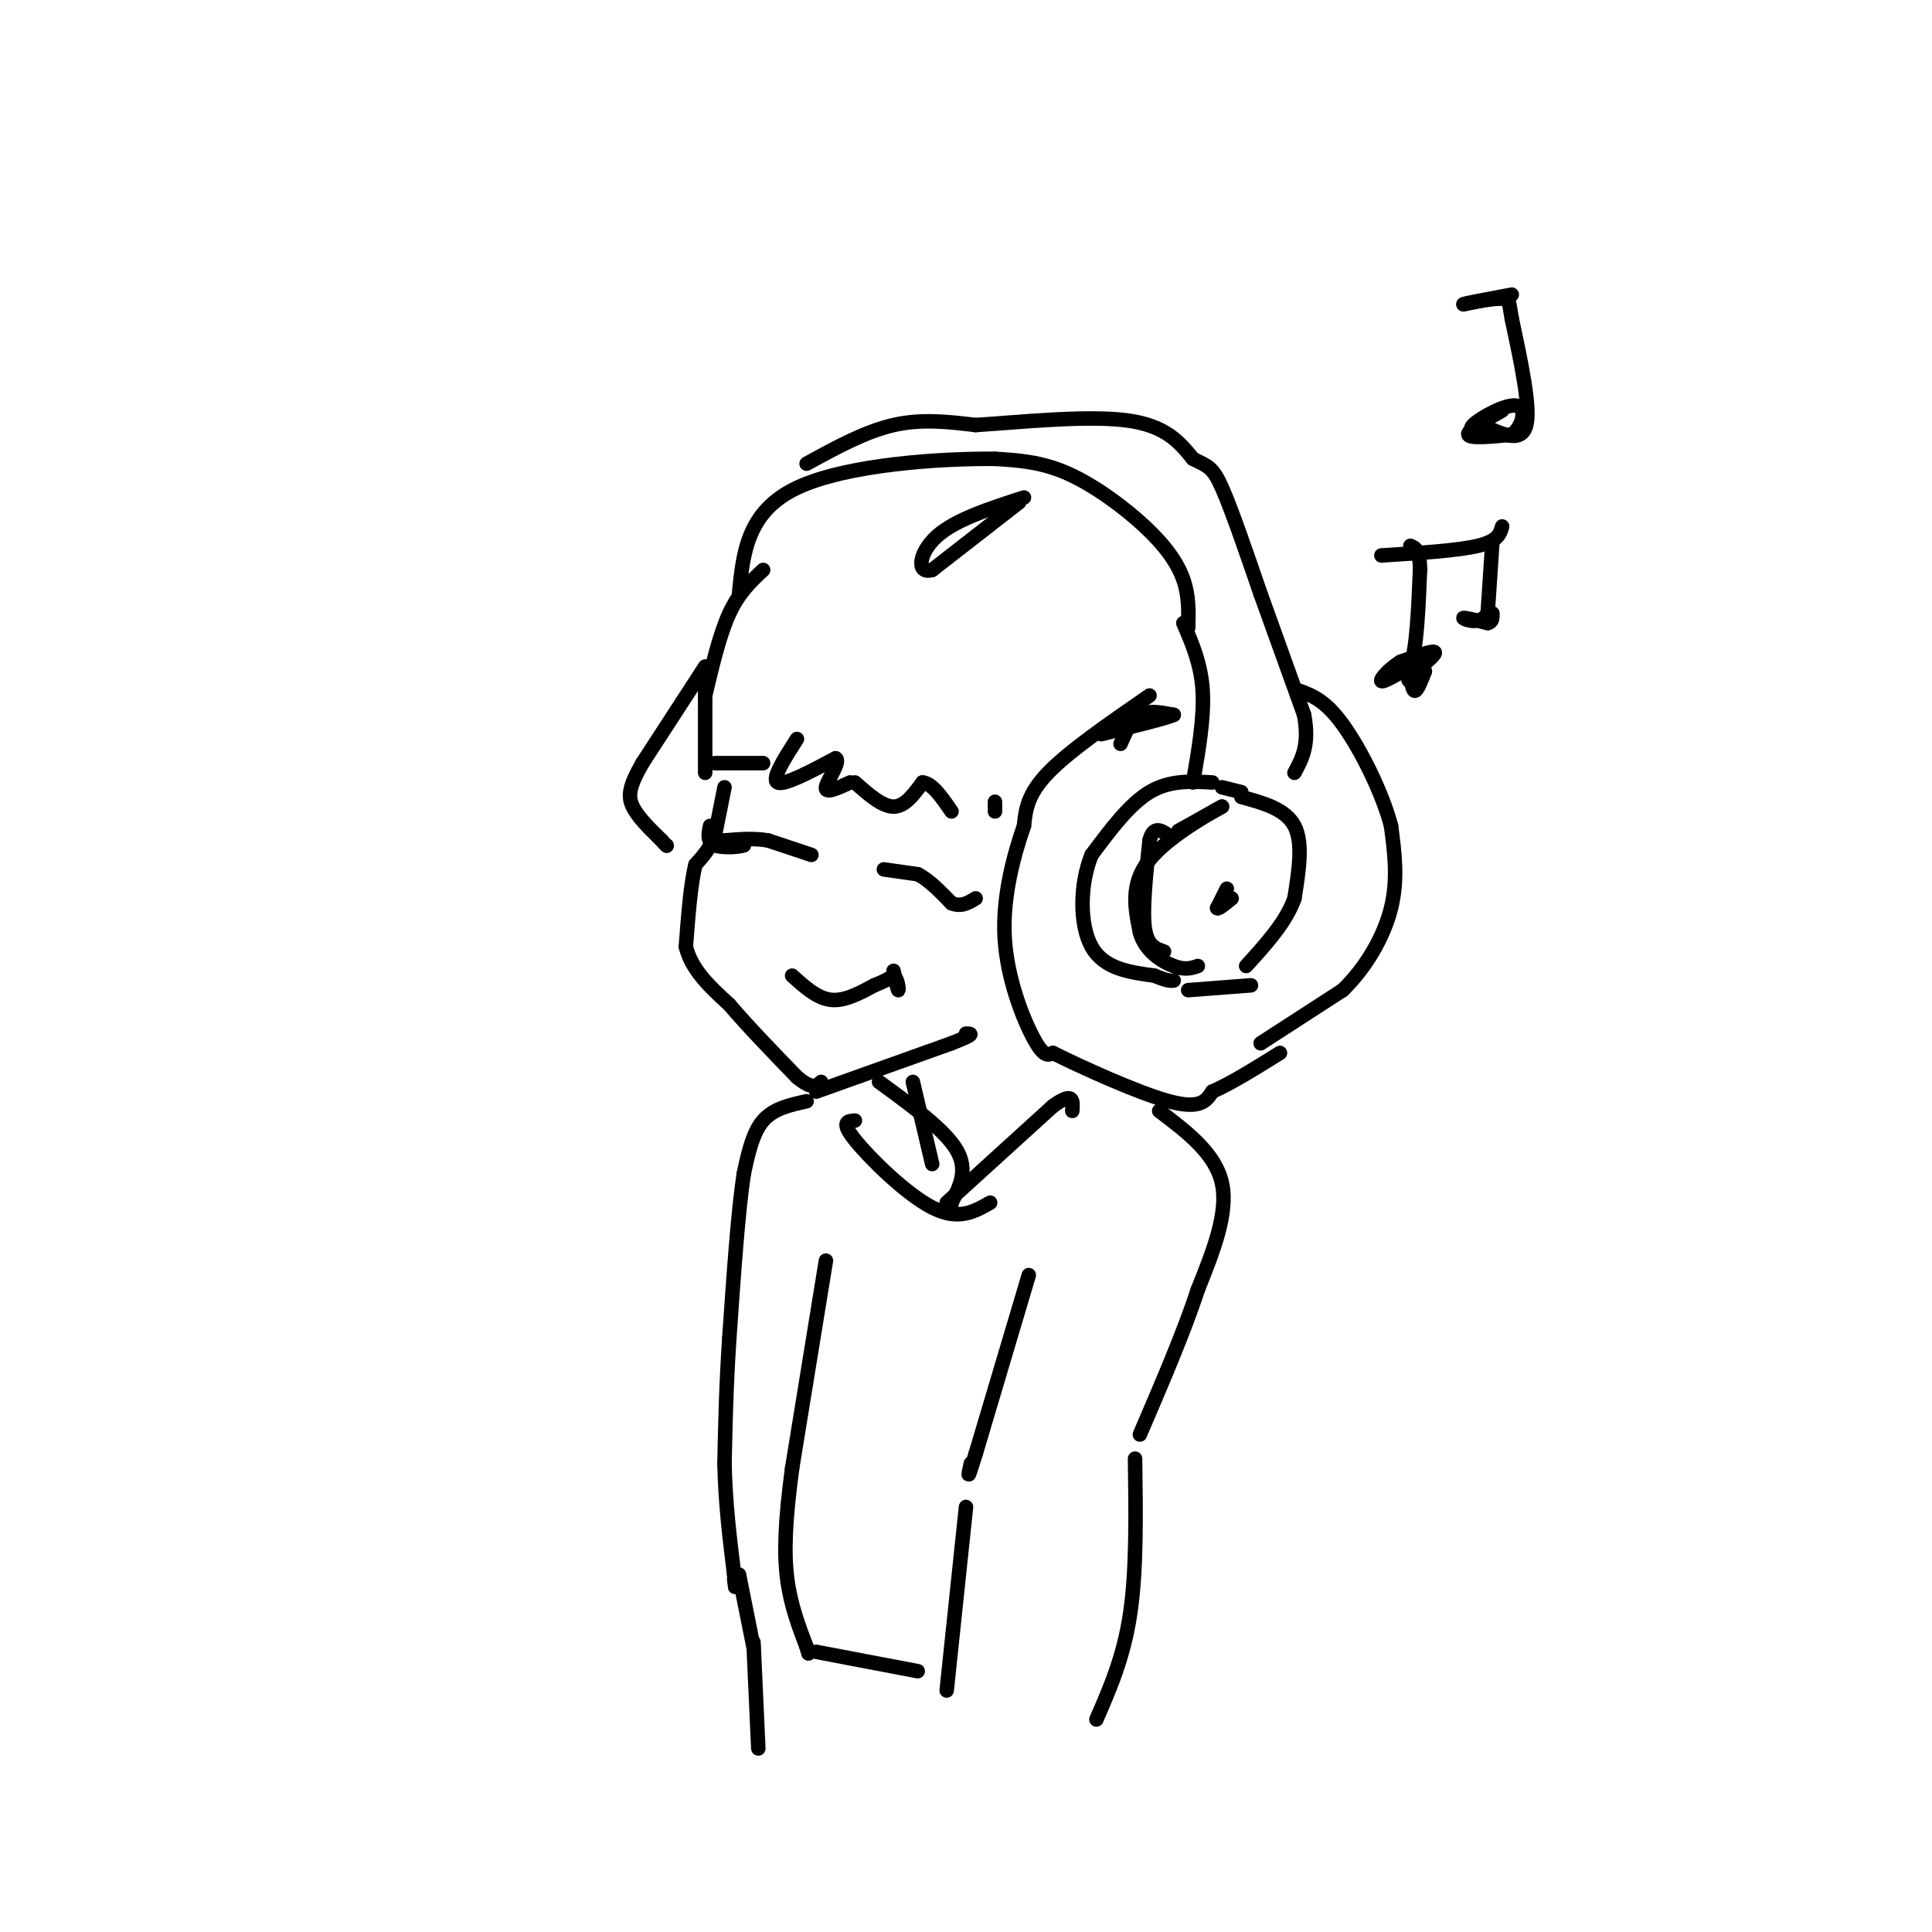 <svg viewBox='0 0 400 400' version='1.1' xmlns='http://www.w3.org/2000/svg' xmlns:xlink='http://www.w3.org/1999/xlink'><g fill='none' stroke='rgb(0,0,0)' stroke-width='3' stroke-linecap='round' stroke-linejoin='round'><path d='M238,144c-8.333,5.750 -16.667,11.500 -21,16c-4.333,4.500 -4.667,7.750 -5,11'/><path d='M212,171c-1.988,5.690 -4.458,14.417 -4,23c0.458,8.583 3.845,17.024 6,21c2.155,3.976 3.077,3.488 4,3'/><path d='M218,218c5.556,2.778 17.444,8.222 24,10c6.556,1.778 7.778,-0.111 9,-2'/><path d='M251,226c3.833,-1.667 8.917,-4.833 14,-8'/><path d='M251,162c-4.417,-0.250 -8.833,-0.500 -13,2c-4.167,2.500 -8.083,7.750 -12,13'/><path d='M226,177c-2.444,5.978 -2.556,14.422 0,19c2.556,4.578 7.778,5.289 13,6'/><path d='M239,202c2.833,1.167 3.417,1.083 4,1'/><path d='M246,205c0.000,0.000 13.000,-1.000 13,-1'/><path d='M253,163c0.000,0.000 4.000,1.000 4,1'/><path d='M257,165c4.583,1.250 9.167,2.500 11,6c1.833,3.500 0.917,9.250 0,15'/><path d='M268,186c-1.667,4.833 -5.833,9.417 -10,14'/><path d='M241,197c-1.750,-0.583 -3.500,-1.167 -4,-5c-0.500,-3.833 0.250,-10.917 1,-18'/><path d='M238,174c0.833,-3.167 2.417,-2.083 4,-1'/><path d='M244,172c0.000,0.000 9.000,-5.000 9,-5'/><path d='M253,167c-1.844,1.000 -10.956,6.000 -15,11c-4.044,5.000 -3.022,10.000 -2,15'/><path d='M236,193c1.022,3.889 4.578,6.111 7,7c2.422,0.889 3.711,0.444 5,0'/><path d='M261,216c0.000,0.000 17.000,-11.000 17,-11'/><path d='M278,205c4.867,-4.733 8.533,-11.067 10,-17c1.467,-5.933 0.733,-11.467 0,-17'/><path d='M288,171c-1.822,-7.000 -6.378,-16.000 -10,-21c-3.622,-5.000 -6.311,-6.000 -9,-7'/><path d='M247,162c1.167,-6.750 2.333,-13.500 2,-19c-0.333,-5.500 -2.167,-9.750 -4,-14'/><path d='M246,130c0.095,-3.292 0.190,-6.583 -1,-10c-1.190,-3.417 -3.667,-6.958 -8,-11c-4.333,-4.042 -10.524,-8.583 -16,-11c-5.476,-2.417 -10.238,-2.708 -15,-3'/><path d='M206,95c-10.911,-0.111 -30.689,1.111 -41,6c-10.311,4.889 -11.156,13.444 -12,22'/><path d='M167,96c6.083,-3.333 12.167,-6.667 18,-8c5.833,-1.333 11.417,-0.667 17,0'/><path d='M202,88c8.911,-0.578 22.689,-2.022 31,-1c8.311,1.022 11.156,4.511 14,8'/><path d='M247,95c3.156,1.600 4.044,1.600 6,6c1.956,4.400 4.978,13.200 8,22'/><path d='M261,123c2.833,7.833 5.917,16.417 9,25'/><path d='M270,148c1.167,6.167 -0.417,9.083 -2,12'/><path d='M254,184c0.000,0.000 -2.000,4.000 -2,4'/><path d='M252,188c0.167,0.333 1.583,-0.833 3,-2'/><path d='M232,154c1.083,-2.500 2.167,-5.000 4,-6c1.833,-1.000 4.417,-0.500 7,0'/><path d='M243,148c-1.333,0.667 -8.167,2.333 -15,4'/><path d='M158,118c-2.500,2.333 -5.000,4.667 -7,9c-2.000,4.333 -3.500,10.667 -5,17'/><path d='M146,142c0.000,0.000 0.000,18.000 0,18'/><path d='M148,158c0.000,0.000 10.000,0.000 10,0'/><path d='M165,153c-2.667,4.167 -5.333,8.333 -4,9c1.333,0.667 6.667,-2.167 12,-5'/><path d='M173,157c1.200,0.600 -1.800,4.600 -2,6c-0.200,1.400 2.400,0.200 5,-1'/><path d='M177,162c2.833,2.500 5.667,5.000 8,5c2.333,0.000 4.167,-2.500 6,-5'/><path d='M191,162c2.000,0.167 4.000,3.083 6,6'/><path d='M206,168c0.000,0.000 0.000,-2.000 0,-2'/><path d='M211,104c0.000,0.000 -18.000,14.000 -18,14'/><path d='M193,118c-3.378,0.978 -2.822,-3.578 1,-7c3.822,-3.422 10.911,-5.711 18,-8'/><path d='M150,163c0.000,0.000 -2.000,10.000 -2,10'/><path d='M148,173c-1.000,2.667 -2.500,4.333 -4,6'/><path d='M144,179c-1.000,3.833 -1.500,10.417 -2,17'/><path d='M142,196c1.167,4.833 5.083,8.417 9,12'/><path d='M151,208c3.833,4.500 8.917,9.750 14,15'/><path d='M165,223c3.167,2.667 4.083,1.833 5,1'/><path d='M169,226c0.000,0.000 28.000,-10.000 28,-10'/><path d='M197,216c5.167,-2.000 4.083,-2.000 3,-2'/><path d='M168,177c0.000,0.000 -9.000,-3.000 -9,-3'/><path d='M159,174c-3.000,-0.500 -6.000,-0.250 -9,0'/><path d='M150,174c-0.833,0.167 1.583,0.583 4,1'/><path d='M154,175c-0.667,0.333 -4.333,0.667 -6,0c-1.667,-0.667 -1.333,-2.333 -1,-4'/><path d='M183,180c0.000,0.000 7.000,1.000 7,1'/><path d='M190,181c2.333,1.167 4.667,3.583 7,6'/><path d='M197,187c2.000,0.833 3.500,-0.083 5,-1'/><path d='M164,202c2.583,2.333 5.167,4.667 8,5c2.833,0.333 5.917,-1.333 9,-3'/><path d='M181,204c2.167,-0.833 3.083,-1.417 4,-2'/><path d='M185,202c0.889,0.533 1.111,2.867 1,3c-0.111,0.133 -0.556,-1.933 -1,-4'/><path d='M146,138c0.000,0.000 -13.000,20.000 -13,20'/><path d='M133,158c-2.733,4.800 -3.067,6.800 -2,9c1.067,2.200 3.533,4.600 6,7'/><path d='M137,174c1.167,1.333 1.083,1.167 1,1'/><path d='M292,140c0.250,1.583 0.500,3.167 1,3c0.500,-0.167 1.250,-2.083 2,-4'/><path d='M295,139c-0.356,-0.044 -2.244,1.844 -3,2c-0.756,0.156 -0.378,-1.422 0,-3'/><path d='M293,139c2.250,-1.833 4.500,-3.667 4,-4c-0.500,-0.333 -3.750,0.833 -7,2'/><path d='M290,137c-2.244,1.333 -4.356,3.667 -4,4c0.356,0.333 3.178,-1.333 6,-3'/><path d='M292,138c1.333,-3.833 1.667,-11.917 2,-20'/><path d='M294,118c0.000,-4.167 -1.000,-4.583 -2,-5'/><path d='M286,115c7.917,-0.500 15.833,-1.000 20,-2c4.167,-1.000 4.583,-2.500 5,-4'/><path d='M309,112c0.000,0.000 -1.000,15.000 -1,15'/><path d='M308,127c-1.489,2.511 -4.711,1.289 -5,1c-0.289,-0.289 2.356,0.356 5,1'/><path d='M308,129c1.000,-0.167 1.000,-1.083 1,-2'/><path d='M311,85c-3.667,2.083 -7.333,4.167 -7,5c0.333,0.833 4.667,0.417 9,0'/><path d='M313,90c2.202,-1.583 3.208,-5.542 1,-6c-2.208,-0.458 -7.631,2.583 -9,4c-1.369,1.417 1.315,1.208 4,1'/><path d='M309,89c2.311,0.911 6.089,2.689 7,-1c0.911,-3.689 -1.044,-12.844 -3,-22'/><path d='M313,66c-0.667,-4.333 -0.833,-4.167 -1,-4'/><path d='M312,62c-1.667,-0.500 -5.333,0.250 -9,1'/><path d='M303,63c0.167,-0.167 5.083,-1.083 10,-2'/><path d='M182,224c6.750,4.917 13.500,9.833 16,14c2.500,4.167 0.750,7.583 -1,11'/><path d='M197,249c-0.167,1.833 -0.083,0.917 0,0'/><path d='M189,224c0.000,0.000 4.000,17.000 4,17'/><path d='M177,232c-1.511,0.111 -3.022,0.222 0,4c3.022,3.778 10.578,11.222 16,14c5.422,2.778 8.711,0.889 12,-1'/><path d='M196,249c0.000,0.000 22.000,-20.000 22,-20'/><path d='M218,229c4.333,-3.167 4.167,-1.083 4,1'/><path d='M240,230c5.833,4.417 11.667,8.833 13,15c1.333,6.167 -1.833,14.083 -5,22'/><path d='M248,267c-2.833,8.667 -7.417,19.333 -12,30'/><path d='M213,264c0.000,0.000 -11.000,37.000 -11,37'/><path d='M202,301c-2.000,6.500 -1.500,4.250 -1,2'/><path d='M200,312c0.000,0.000 -4.000,38.000 -4,38'/><path d='M235,302c0.167,11.500 0.333,23.000 -1,32c-1.333,9.000 -4.167,15.500 -7,22'/><path d='M167,228c-3.417,0.750 -6.833,1.500 -9,4c-2.167,2.500 -3.083,6.750 -4,11'/><path d='M154,243c-1.167,7.500 -2.083,20.750 -3,34'/><path d='M151,277c-0.667,10.000 -0.833,18.000 -1,26'/><path d='M150,303c0.167,8.167 1.083,15.583 2,23'/><path d='M152,326c0.333,4.000 0.167,2.500 0,1'/><path d='M153,326c0.000,0.000 3.000,15.000 3,15'/><path d='M171,261c0.000,0.000 -7.000,43.000 -7,43'/><path d='M164,304c-1.489,11.178 -1.711,17.622 -1,23c0.711,5.378 2.356,9.689 4,14'/><path d='M167,341c0.667,2.333 0.333,1.167 0,0'/><path d='M156,340c0.000,0.000 1.000,22.000 1,22'/><path d='M169,342c0.000,0.000 21.000,4.000 21,4'/></g>
</svg>